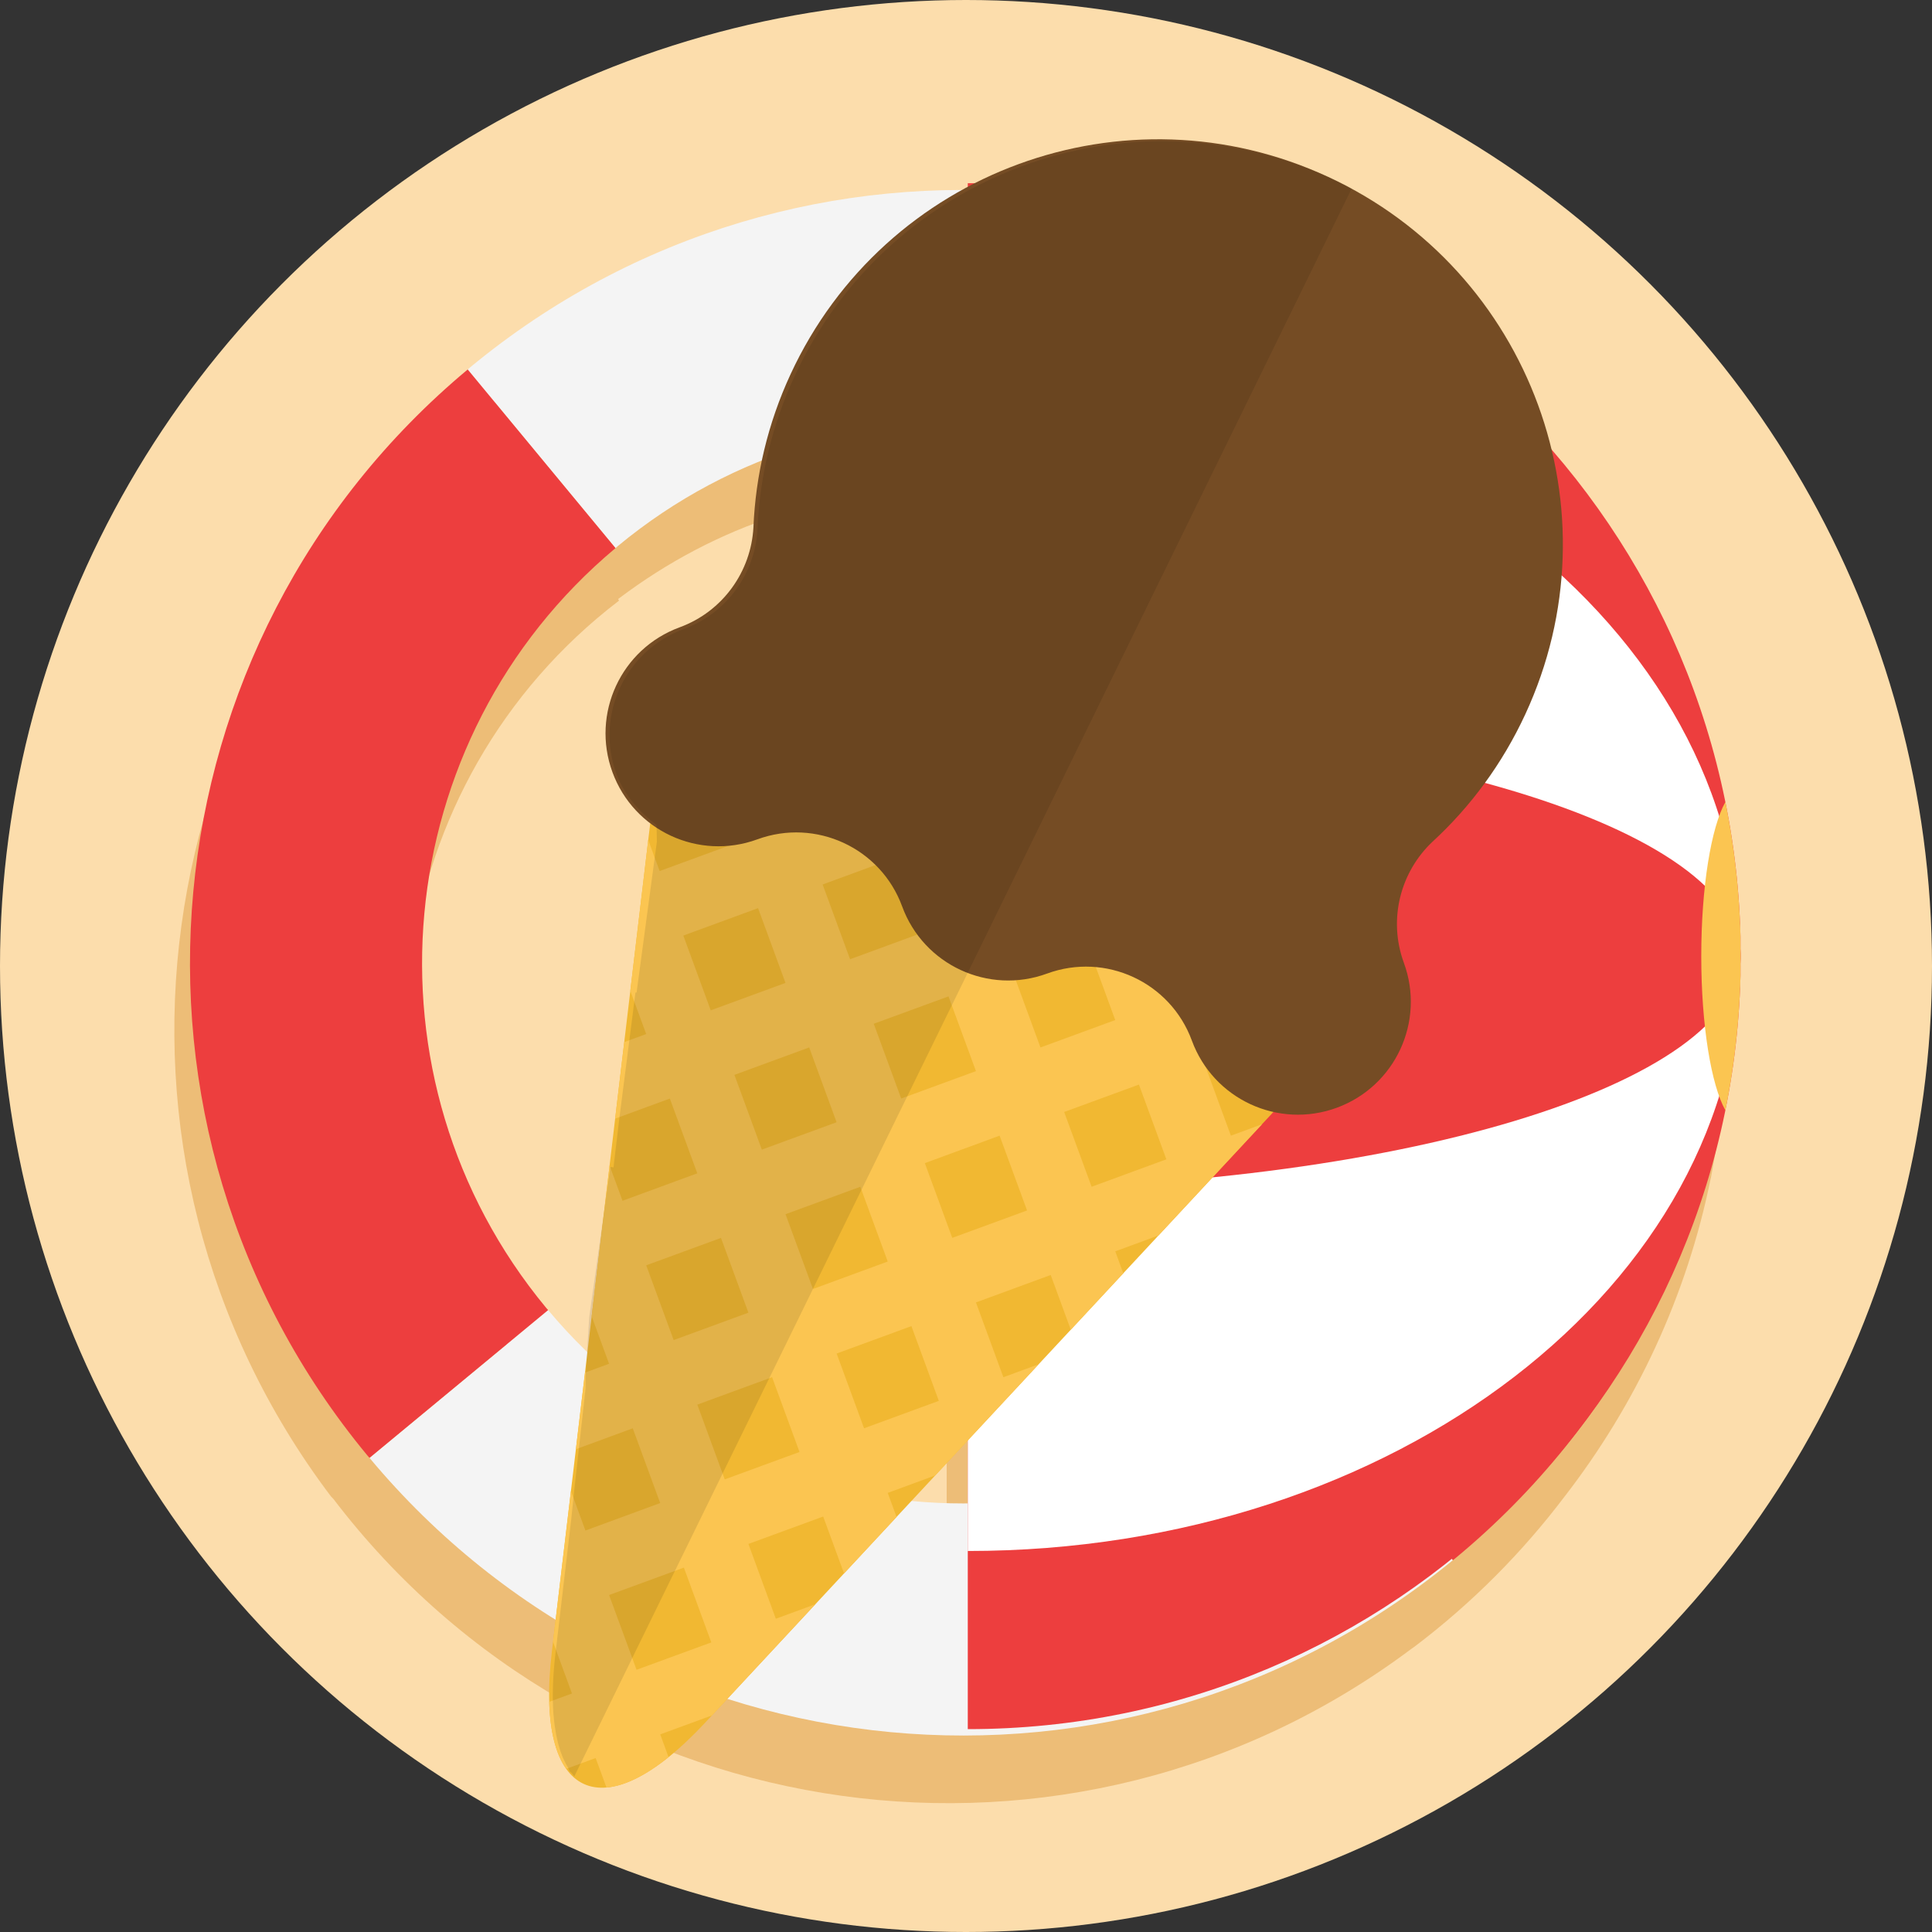 <?xml version="1.0" encoding="utf-8"?>
<!-- Generator: Adobe Illustrator 15.0.2, SVG Export Plug-In . SVG Version: 6.00 Build 0)  -->
<!DOCTYPE svg PUBLIC "-//W3C//DTD SVG 1.1//EN" "http://www.w3.org/Graphics/SVG/1.1/DTD/svg11.dtd">
<svg version="1.1" xmlns="http://www.w3.org/2000/svg" xmlns:xlink="http://www.w3.org/1999/xlink" x="0px" y="0px" width="200px"
	 height="200px" viewBox="0 0 200 200" enable-background="new 0 0 200 200" xml:space="preserve">
<rect x="0" y="0" width="200" height="200" fill="#333333" stroke="none"/>
<g id="Calque_1">
	<circle fill="#FCDDAC" cx="100" cy="100" r="100"/>
</g>
<g id="Calque_2">
	<path fill="#EDBD77" d="M177.109,121.939c0.119-0.588,0.208-1.187,0.314-1.779c0.123-0.69,0.26-1.377,0.366-2.074
		c0.09-0.596,0.151-1.199,0.229-1.799c0.093-0.727,0.2-1.448,0.274-2.181c0.071-0.715,0.11-1.439,0.164-2.159
		c0.046-0.625,0.109-1.245,0.141-1.874c0.068-1.355,0.104-2.719,0.104-4.091s-0.035-2.734-0.104-4.089
		c-0.036-0.731-0.107-1.454-0.164-2.181c-0.048-0.616-0.078-1.237-0.141-1.85c-0.084-0.839-0.204-1.668-0.314-2.5
		c-0.064-0.49-0.113-0.986-0.187-1.475c-0.121-0.799-0.275-1.586-0.42-2.377c-0.091-0.495-0.163-0.995-0.263-1.487
		c-0.001,0.001-0.344,0.003-0.344,0.004C169.371,53.481,137,25.965,98,25.965v0.718c-17-0.123-33.809,5.126-48.412,16.161
		c-0.088,0.068,0.001,0.141-0.089,0.208c-35.016,26.69-41.813,76.691-15.241,111.851c0.066,0.089,0.184,0.173,0.251,0.261
		c26.622,34.928,76.455,41.856,111.601,15.521c0.089-0.066,0.192-0.126,0.281-0.194c6.029-4.557,11.216-9.813,15.563-15.555
		c7.38-9.524,12.671-20.749,15.149-33C177.104,121.936,177.108,121.938,177.109,121.939z M53.357,140.692
		c-0.068-0.089,0.029-0.172-0.038-0.26c-18.551-24.546-13.667-59.563,10.735-78.233c0.089-0.068-0.127-0.141-0.037-0.208
		C74.269,54.243,86,50.581,98,50.705v31.146v48.264v32.518C81,162.769,64.453,155.198,53.357,140.692z"/>
	<g>
		<path fill="none" d="M63.967,56.521c-0.086,0.071-0.166,0.148-0.251,0.219l35.907,43.396l43.396-35.907
			c-0.071-0.087-0.135-0.176-0.206-0.262C123.127,40.177,87.757,36.836,63.967,56.521z"/>
		<path fill="none" d="M56.741,135.618c19.654,23.472,54.662,26.777,78.363,7.4l-35.481-42.882L56.741,135.618z"/>
		<path fill="#F4F4F4" d="M63.967,56.521c23.791-19.685,59.16-16.345,78.846,7.446c0.071,0.086,0.135,0.175,0.206,0.262l18.49-15.3
			c-0.071-0.087-0.134-0.176-0.206-0.262C133.137,14.627,82.708,9.865,48.667,38.031c-0.086,0.071-0.165,0.147-0.251,0.219
			l15.3,18.491C63.801,56.669,63.881,56.593,63.967,56.521z"/>
		<path fill="#F4F4F4" d="M56.741,135.618l-18.491,15.3c28.135,33.721,78.203,38.449,112.155,10.591l-15.301-18.49
			C111.402,162.396,76.395,159.09,56.741,135.618z"/>
		<path fill="#ED3E3E" d="M161.509,48.93l-18.49,15.3c19.447,23.787,16.052,58.968-7.653,78.582
			c-0.085,0.072-0.176,0.136-0.262,0.207l15.301,18.49c0.086-0.07,0.176-0.134,0.262-0.206
			C184.62,133.208,189.438,82.968,161.509,48.93z"/>
		<path fill="#ED3E3E" d="M56.521,135.367c-19.614-23.705-16.363-58.9,7.195-78.627l-15.3-18.491
			C14.609,66.457,9.935,116.712,38.03,150.667c0.071,0.085,0.148,0.166,0.22,0.251l18.491-15.3
			C56.669,135.532,56.592,135.452,56.521,135.367z"/>
	</g>
	<g>
		<g>
			<path fill="#D53F48" d="M-527.169-59.552c-6.836-8.184-21.264-2.962-25.876,9.888c-3.855,10.744-0.699,18.878,0.583,31.789
				c1.074,12.93,1.343,20.617,3.979,28.819c2.908,9.049,12.147,10.312,18.045,7.266c10.97-5.666,3.891-18.961,3.971-36.02
				C-526.403-31.251-515.699-45.821-527.169-59.552z"/>
			<path fill="#EA6B67" d="M-527.308-61.08c-6.836-8.184-21.264-2.962-25.876,9.888c-3.856,10.744-0.699,18.878,0.583,31.789
				c1.074,12.93,1.343,20.617,3.979,28.819c2.908,9.049,12.147,10.312,18.045,7.266c10.971-5.666,3.892-18.961,3.972-36.02
				C-526.542-32.779-515.838-47.349-527.308-61.08z"/>
			<path fill="#34AFB5" d="M-553.797-20.644c0.308,2.912,0.865,6.989,1.847,9.387c1.983,4.844,4.056,9.157,5.896,8.445
				c1.841-0.712,1.497-2.995-0.75-6.737C-548.703-12.712-552.611-16.568-553.797-20.644z"/>
			<path fill="#34AFB5" d="M-554.146-22.898c0.006,0.757,0.132,1.509,0.349,2.254C-554.111-23.613-554.165-25.371-554.146-22.898z"
				/>
			<path fill="#34AFB5" d="M-531.131-10.978c-1.533,4.087-1.459,6.394,0.48,6.762c1.939,0.368,3.198-4.249,4.272-9.372
				c0.532-2.537,0.342-6.646,0.118-9.566C-526.69-18.931-529.836-14.432-531.131-10.978z"/>
			<path fill="#34AFB5" d="M-526.325-25.435c-0.428-2.435-0.164-0.696,0.064,2.281C-526.182-23.926-526.194-24.689-526.325-25.435z"
				/>
			<path fill="#87CBCE" d="M-537.576-50.149c-7.559,0.689-24.337,17.208-14.375,38.893c-4.455-15.519,10.881-33.947,14.658-34.291
				c2.53-0.23,10.202,11.879,10.876,31.559C-522.278-30.159-527.047-51.109-537.576-50.149z"/>
		</g>
		<g>
			<path fill="#D53F48" d="M-506.419-59.552c-11.47,13.731-0.766,28.301-0.703,41.742c0.08,17.059-6.999,30.354,3.971,36.02
				c5.898,3.045,15.137,1.783,18.045-7.266c2.637-8.203,2.905-15.89,3.979-28.819c1.282-12.911,4.438-21.045,0.583-31.789
				C-485.154-62.514-499.583-67.736-506.419-59.552z"/>
			<path fill="#EA6B67" d="M-506.28-61.08c-11.47,13.731-0.765,28.301-0.703,41.743c0.08,17.059-6.999,30.354,3.972,36.02
				c5.898,3.045,15.137,1.783,18.045-7.266c2.636-8.203,2.905-15.89,3.979-28.819c1.282-12.911,4.439-21.045,0.583-31.789
				C-485.015-64.042-499.443-69.264-506.28-61.08z"/>
			<path fill="#34AFB5" d="M-487.534-2.812c1.84,0.712,3.914-3.6,5.896-8.445c0.982-2.398,1.539-6.476,1.847-9.387
				c-1.186,4.075-5.093,7.932-6.993,11.095C-489.031-5.806-489.375-3.524-487.534-2.812z"/>
			<path fill="#34AFB5" d="M-479.791-20.644c0.217-0.745,0.343-1.498,0.349-2.254C-479.423-25.37-479.477-23.613-479.791-20.644z"/>
			<path fill="#34AFB5" d="M-507.263-25.435c-0.131,0.746-0.143,1.508-0.064,2.281C-507.099-26.131-506.834-27.87-507.263-25.435z"
				/>
			<path fill="#34AFB5" d="M-507.327-23.154c-0.224,2.919-0.414,7.029,0.118,9.566c1.074,5.123,2.333,9.74,4.272,9.372
				c1.939-0.368,2.014-2.675,0.481-6.762C-503.752-14.433-506.898-18.932-507.327-23.154z"/>
			<path fill="#87CBCE" d="M-496.012-50.149c-10.529-0.96-15.297,19.99-11.16,36.161c0.674-19.68,8.347-31.79,10.877-31.559
				c3.777,0.344,19.113,18.771,14.658,34.291C-471.675-32.941-488.453-49.459-496.012-50.149z"/>
		</g>
	</g>
	<g>
		<g>
			<path fill="#BEE1E6" d="M-432.314-38.136c-10.956,0-19.836,2.48-19.836,14.981s7.667,16.828,18.965,15.842
				c11.298-0.985,20.708-10.841,20.708-19.114C-412.478-34.701-421.359-38.136-432.314-38.136z"/>
			<path fill="#FBC551" d="M-417.73-36.441c-3.585-1.89-8.628-2.89-14.583-2.89c-9.792,0-21.031,1.839-21.031,16.176
				c0,5.8,1.602,10.218,4.761,13.13c2.909,2.682,7.088,4.042,12.421,4.042c0.983,0,2.02-0.047,3.081-0.139
				c5.587-0.487,11.026-3.028,15.315-7.153c4.121-3.963,6.483-8.757,6.483-13.151C-411.284-30.753-413.513-34.216-417.73-36.441z
				 M-419.423-14.998c-3.84,3.694-8.895,6.062-13.866,6.495c-0.992,0.086-1.958,0.13-2.873,0.13c-4.714,0-8.349-1.147-10.802-3.409
				c-2.648-2.442-3.991-6.269-3.991-11.374c0-5.366,1.712-9.015,5.236-11.158c2.95-1.793,7.209-2.629,13.406-2.629
				c5.569,0,10.226,0.904,13.469,2.614c3.432,1.81,5.172,4.468,5.172,7.9C-413.673-22.734-415.822-18.461-419.423-14.998z"/>
		</g>
		<g>
			<path fill="#BEE1E6" d="M-383.209-38.136c-10.955,0-19.836,3.435-19.836,11.709c0,8.273,9.41,18.129,20.708,19.114
				c11.298,0.986,18.965-3.342,18.965-15.842S-372.254-38.136-383.209-38.136z"/>
			<path fill="#FBC551" d="M-383.209-39.331c-5.956,0-10.999,1-14.583,2.89c-4.218,2.225-6.447,5.688-6.447,10.014
				c0,4.394,2.363,9.188,6.483,13.151c4.289,4.125,9.728,6.666,15.315,7.153c1.061,0.092,2.097,0.139,3.081,0.139c0,0,0,0,0.001,0
				c5.333,0,9.512-1.359,12.42-4.042c3.159-2.913,4.761-7.33,4.761-13.13C-362.179-37.492-373.418-39.331-383.209-39.331z
				 M-368.56-11.781c-2.453,2.262-6.086,3.409-10.8,3.409h-0.001c-0.915,0-1.882-0.044-2.874-0.13
				c-4.972-0.434-10.025-2.801-13.866-6.495c-3.601-3.464-5.751-7.736-5.751-11.429c0-3.433,1.74-6.091,5.173-7.9
				c3.242-1.71,7.9-2.614,13.469-2.614c6.196,0,10.456,0.835,13.406,2.629c3.523,2.143,5.236,5.792,5.236,11.158
				C-364.567-18.049-365.911-14.223-368.56-11.781z"/>
		</g>
		<path fill="#87CBCE" d="M-434.083-21.424c-13.821,6.341-17.241-5.837-17.241-1.651c0,5.084,1.287,15.059,14.453,15.059
			c15.631,0,22.69-12.03,22.69-15.059C-414.181-28.497-421.182-27.343-434.083-21.424z"/>
		<path fill="#87CBCE" d="M-381.441-21.424c-12.9-5.918-19.901-7.073-19.901-1.651c0,3.029,7.059,15.059,22.69,15.059
			c13.167,0,14.453-9.975,14.453-15.059C-364.2-27.261-367.62-15.084-381.441-21.424z"/>
		<path fill="#FBC551" d="M-407.762-32.338c-3.259,0-5.911,2.652-5.911,5.911h2.389c0-1.942,1.58-3.521,3.522-3.521
			s3.521,1.58,3.521,3.521h2.389C-401.851-29.686-404.502-32.338-407.762-32.338z"/>
		<rect x="-432.314" y="-39.331" fill="#FBC551" width="49.104" height="2.389"/>
		<path fill="#FBC551" d="M-458.702-25.69c0,0.797,0.648,1.446,1.446,1.446h5.215v-2.891h-5.215
			C-458.054-27.136-458.702-26.487-458.702-25.69z"/>
		<path fill="#FBC551" d="M-358.267-27.136h-5.215v2.891h5.215c0.797,0,1.445-0.648,1.445-1.446
			C-356.821-26.487-357.47-27.136-358.267-27.136z"/>
	</g>
	<g>
		<path fill="#87CBCE" d="M-191.688-3.987c20.622,0,37.34-16.717,37.34-37.339h-74.679C-229.027-20.704-212.31-3.987-191.688-3.987z
			"/>
		<path fill="#63BABE" d="M-191.688-3.987c0,0,0-16.718,0-37.339h-37.339C-229.027-20.705-212.31-3.987-191.688-3.987z"/>
		<path fill="#EBF5F5" d="M-191.688-5.765c19.641,0,35.562-15.921,35.562-35.561h-71.122
			C-227.249-21.687-211.327-5.765-191.688-5.765z"/>
		<path fill="#C9E6E7" d="M-191.688-5.765c0,0,0-15.921,0-35.561h-35.561C-227.249-21.687-211.327-5.765-191.688-5.765z"/>
		<path fill="#EA6B67" d="M-191.688-8.007c18.401,0,33.319-14.917,33.319-33.319h-66.637
			C-225.006-22.925-210.089-8.007-191.688-8.007z"/>
		<path fill="#DF4F53" d="M-191.688-8.007c0,0,0-14.917,0-33.319h-33.317C-225.006-22.925-210.089-8.007-191.688-8.007z"/>
		<g>
			<path fill="#006D81" d="M-191.688-33.471c-0.243,0-1.729,2.412-1.729,3.367c0,0.955,0.774,1.729,1.729,1.729
				c0.955,0,1.729-0.774,1.729-1.729C-189.96-31.06-191.444-33.471-191.688-33.471z"/>
			<path fill="#006D81" d="M-191.688-20.599c-0.243,0-1.729,2.411-1.729,3.366c0,0.954,0.774,1.729,1.729,1.729
				c0.955,0,1.729-0.774,1.729-1.729C-189.96-18.188-191.444-20.599-191.688-20.599z"/>
		</g>
		<g>
			<path fill="#006D81" d="M-198.126-39.872c-0.243,0-1.729,2.412-1.729,3.367s0.774,1.729,1.729,1.729
				c0.955,0,1.729-0.774,1.729-1.729S-197.882-39.872-198.126-39.872z"/>
			<path fill="#006D81" d="M-198.126-27c-0.243,0-1.729,2.411-1.729,3.366s0.774,1.729,1.729,1.729c0.955,0,1.729-0.774,1.729-1.729
				S-197.882-27-198.126-27z"/>
		</g>
		<g>
			<path fill="#006D81" d="M-204.562-33.471c-0.244,0-1.729,2.412-1.729,3.367c0,0.955,0.773,1.729,1.729,1.729
				s1.729-0.774,1.729-1.729C-202.834-31.06-204.318-33.471-204.562-33.471z"/>
			<path fill="#006D81" d="M-217.437-33.471c-0.244,0-1.729,2.412-1.729,3.367c0,0.955,0.774,1.729,1.729,1.729
				c0.954,0,1.728-0.774,1.728-1.729C-215.709-31.06-217.193-33.471-217.437-33.471z"/>
			<path fill="#006D81" d="M-165.939-33.471c-0.244,0-1.729,2.412-1.729,3.367c0,0.955,0.774,1.729,1.729,1.729
				c0.955,0,1.729-0.774,1.729-1.729C-164.211-31.06-165.695-33.471-165.939-33.471z"/>
			<path fill="#006D81" d="M-204.562-20.599c-0.244,0-1.729,2.411-1.729,3.366c0,0.954,0.773,1.729,1.729,1.729
				s1.729-0.774,1.729-1.729C-202.834-18.188-204.318-20.599-204.562-20.599z"/>
		</g>
		<g>
			<path fill="#006D81" d="M-211-39.872c-0.244,0-1.729,2.412-1.729,3.367c0,0.955,0.774,1.729,1.729,1.729
				c0.955,0,1.729-0.774,1.729-1.729C-209.271-37.46-210.756-39.872-211-39.872z"/>
			<path fill="#006D81" d="M-211-27c-0.244,0-1.729,2.411-1.729,3.366s0.774,1.729,1.729,1.729c0.955,0,1.729-0.774,1.729-1.729
				S-210.756-27-211-27z"/>
		</g>
		<g>
			<path fill="#006D81" d="M-185.251-39.872c-0.243,0-1.729,2.412-1.729,3.367s0.774,1.729,1.729,1.729
				c0.955,0,1.729-0.774,1.729-1.729S-185.007-39.872-185.251-39.872z"/>
			<path fill="#006D81" d="M-185.251-27c-0.243,0-1.729,2.411-1.729,3.366s0.774,1.729,1.729,1.729c0.955,0,1.729-0.774,1.729-1.729
				S-185.007-27-185.251-27z"/>
		</g>
		<g>
			<path fill="#006D81" d="M-178.813-33.471c-0.244,0-1.729,2.412-1.729,3.367c0,0.955,0.773,1.729,1.729,1.729
				s1.729-0.774,1.729-1.729C-177.085-31.06-178.569-33.471-178.813-33.471z"/>
			<path fill="#006D81" d="M-178.813-20.599c-0.244,0-1.729,2.411-1.729,3.366c0,0.954,0.773,1.729,1.729,1.729
				s1.729-0.774,1.729-1.729C-177.085-18.188-178.569-20.599-178.813-20.599z"/>
		</g>
		<g>
			<path fill="#006D81" d="M-172.376-39.872c-0.244,0-1.729,2.412-1.729,3.367s0.773,1.729,1.729,1.729s1.729-0.774,1.729-1.729
				S-172.132-39.872-172.376-39.872z"/>
			<path fill="#006D81" d="M-172.376-27c-0.244,0-1.729,2.411-1.729,3.366s0.773,1.729,1.729,1.729s1.729-0.774,1.729-1.729
				S-172.132-27-172.376-27z"/>
		</g>
	</g>
	<g>
		<g>
			<path fill="#EA6B67" d="M-324.091-4.741l-0.764,1.888c21.703,5.198,21.881,29.263,25.409,29.263
				c3.524,0,3.706-24.066,25.409-29.263l-0.764-1.888C-290.027,1.567-307.66,2.065-324.091-4.741z"/>
			<g>
				<rect x="-301.218" y="-25.078" fill="#EA6B67" width="4.977" height="1.593"/>
				<path fill="#EA6B67" d="M-298.729-65.49c-9.923,0-17.995,8.072-17.995,17.995v1.195h2.39v-1.195c0-8.605,7-15.605,15.605-15.605
					c8.604,0,15.605,7,15.605,15.605v1.195h2.389v-1.195C-280.735-57.417-288.808-65.49-298.729-65.49z"/>
				<path fill="#EA6B67" d="M-298.639-71.176c-0.707-1.091-1.906-1.742-3.207-1.742c-0.737,0-1.454,0.212-2.074,0.614
					c-0.856,0.555-1.444,1.41-1.658,2.407c-0.213,0.998-0.024,2.018,0.53,2.874c0.901,1.391,4.67,3.265,5.804,3.806l1.757,0.838
					l-0.048-1.946C-297.566-65.581-297.737-69.785-298.639-71.176z M-303.043-68.322c-0.208-0.32-0.278-0.703-0.198-1.076
					c0.08-0.374,0.3-0.693,0.62-0.901c0.232-0.151,0.501-0.23,0.775-0.23c0.488,0,0.938,0.244,1.202,0.652
					c0.232,0.36,0.474,1.837,0.612,3.574C-301.56-67.139-302.81-67.962-303.043-68.322z"/>
				<path fill="#EA6B67" d="M-293.539-72.304c-0.62-0.402-1.338-0.614-2.074-0.614c-1.302,0-2.501,0.651-3.207,1.742
					c-0.901,1.391-1.072,5.596-1.104,6.852l-0.048,1.946l1.757-0.838c1.134-0.541,4.902-2.415,5.803-3.806
					c0.555-0.856,0.743-1.876,0.53-2.874S-292.684-71.75-293.539-72.304z M-294.417-68.322c-0.233,0.359-1.483,1.183-3.012,2.019
					c0.139-1.735,0.38-3.213,0.613-3.574c0.265-0.408,0.714-0.652,1.202-0.652c0.274,0,0.542,0.08,0.774,0.23
					c0.32,0.208,0.541,0.527,0.62,0.901C-294.139-69.025-294.209-68.643-294.417-68.322z"/>
				<path fill="#EA6B67" d="M-298.729-65.49c-2.758,0-4.837,3.62-4.837,8.419c0,0.66,0.534,1.195,1.194,1.195
					s1.194-0.535,1.194-1.195c0-3.681,1.45-6.03,2.448-6.03s2.447,2.349,2.447,6.03c0,0.66,0.535,1.195,1.195,1.195
					c0.659,0,1.194-0.535,1.194-1.195C-293.893-61.87-295.972-65.49-298.729-65.49z"/>
				<path fill="#EA6B67" d="M-315.53-47.495c0,0-13.184,10.175-12.266,20.674c6.045,8.633,17.944,10.731,26.578,4.687
					C-296.764-31.687-315.53-47.495-315.53-47.495z"/>
				<path fill="#EA6B67" d="M-281.93-47.495c0,0-18.766,15.809-14.312,25.361c8.634,6.045,20.532,3.947,26.578-4.687
					C-268.745-37.32-281.93-47.495-281.93-47.495z"/>
			</g>
		</g>
		<g>
			<path fill="#DF4F53" d="M-327.796-26.821c3.012,4.301,7.477,6.979,12.266,7.837v-28.512
				C-315.53-47.495-328.714-37.32-327.796-26.821z"/>
		</g>
		<g>
			<path fill="#DF4F53" d="M-296.241-22.134c4.333,3.033,9.487,4.016,14.312,3.151v-28.512
				C-281.93-47.495-300.695-31.687-296.241-22.134z"/>
		</g>
		<path fill="#DF4F53" d="M-324.854-2.853c21.703,5.198,21.881,29.263,25.409,29.263V0.175c-8.221,0.003-16.578-1.573-24.646-4.916
			L-324.854-2.853z"/>
	</g>
	<g>
		<path fill="#BEE1E6" d="M-520.296,79.499c-4.634,0-10.714,3.222-10.714,7.196c0,3.974,6.08,3.021,10.714,3.021
			c4.634,0,10.714,0.953,10.714-3.021C-509.582,82.72-515.662,79.499-520.296,79.499z"/>
		<path fill="#006D81" d="M-503.448,54.295h-33.697c-9.89,0-17.906,8.015-17.906,17.905c0,9.888,8.017,17.904,17.906,17.904
			c7.271,0,10.75-10.568,16.848-10.568c6.099,0,9.578,10.568,16.849,10.568c9.89,0,17.906-8.017,17.906-17.904
			C-485.542,62.31-493.558,54.295-503.448,54.295z"/>
		<path fill="#87CBCE" d="M-503.626,57.449h-33.34c-8.345,0-15.135,6.618-15.135,14.751s6.79,14.751,15.135,14.751
			c2.653,0,4.879-2.262,7.236-4.657c2.678-2.722,5.448-5.536,9.434-5.536s6.755,2.814,9.434,5.536
			c2.357,2.395,4.583,4.657,7.237,4.657c8.345,0,15.135-6.617,15.135-14.751S-495.281,57.449-503.626,57.449z"/>
		<path fill="#BEE1E6" d="M-503.626,57.449h-33.34c-8.345,0-15.135,6.618-15.135,14.751c0,2.014,6.79,3.653,15.135,3.653
			c2.653,0,4.879-0.56,7.236-1.153c2.678-0.674,5.448-1.371,9.434-1.371s6.755,0.697,9.434,1.371
			c2.357,0.593,4.583,1.153,7.237,1.153c8.345,0,15.135-1.639,15.135-3.653C-488.491,64.066-495.281,57.449-503.626,57.449z"/>
		<path fill="#87CBCE" d="M-518.495,93.673h-3.602c-2.998,0-5.437,2.439-5.437,5.437c0,2.998,2.438,5.437,5.437,5.437h3.602
			c2.998,0,5.437-2.439,5.437-5.437C-513.059,96.112-515.498,93.673-518.495,93.673z"/>
		<path fill="#006D81" d="M-478.537,31.992c-2.199,0-3.982,1.783-3.982,3.982V99.11c0,9.318-7.58,16.898-16.897,16.898
			s-16.897-7.58-16.897-16.898c0-2.2-1.783-3.982-3.982-3.982s-3.982,1.783-3.982,3.982c0,13.708,11.153,24.861,24.862,24.861
			c13.708,0,24.861-11.152,24.861-24.861V35.974C-474.555,33.775-476.338,31.992-478.537,31.992z"/>
	</g>
	<g>
		<g>
			<g>
				<path fill="#87CBCE" d="M-442.695,69.466c-2.099,4.548-3.272,9.611-3.272,14.95c0,19.727,15.991,35.717,35.718,35.717
					s35.718-15.99,35.718-35.717c0-5.338-1.173-10.402-3.272-14.95H-442.695z"/>
				<path fill="#67C0C5" d="M-442.695,69.466c-2.099,4.548-3.272,9.611-3.272,14.95c0,19.727,15.991,35.717,35.718,35.717V69.466
					H-442.695z"/>
			</g>
			<path fill="#FFF4DF" d="M-379.739,67.513h0.002l-0.061-0.037c-0.041-0.026-0.083-0.052-0.125-0.078l-15.364-9.502h-29.924
				l-15.366,9.503c-0.042,0.025-0.082,0.051-0.123,0.076l-0.062,0.038h0.002c-1.387,0.885-2.149,1.846-2.149,2.851
				c0,4.406,14.622,7.978,32.659,7.978s32.659-3.572,32.659-7.978C-377.59,69.359-378.353,68.398-379.739,67.513z"/>
			<path fill="#FFE8BF" d="M-440.577,67.399c-0.042,0.025-0.082,0.051-0.123,0.076l-0.062,0.038h0.002
				c-1.387,0.885-2.149,1.846-2.149,2.851c0,4.406,14.622,7.978,32.659,7.978V57.307l-14.962,0.589L-440.577,67.399z"/>
			<ellipse fill="#FBC551" cx="-410.25" cy="59.354" rx="16.104" ry="3.934"/>
			<ellipse fill="#FFFFFF" cx="-410.25" cy="59.79" rx="14.319" ry="3.498"/>
			<ellipse fill="#E2D9C8" cx="-410.25" cy="59.79" rx="10.165" ry="2.483"/>
		</g>
		<g>
			<defs>
				<path id="SVGID_1_" d="M-400.085,59.79c0,1.371-4.551,2.482-10.165,2.482c-5.613,0,10.333-15.301,11.233-16.334
					c4.302-4.939,25.967-14.338,29.313-7.966C-367.094,42.943-400.085,58.418-400.085,59.79z"/>
			</defs>
			<clipPath id="SVGID_2_">
				<use xlink:href="#SVGID_1_"  overflow="visible"/>
			</clipPath>
			<g clip-path="url(#SVGID_2_)">
				<polygon fill="#87CBCE" points="-393.173,45.275 -392.629,46.587 -392.086,47.898 -371.033,39.178 -372.12,36.555 				"/>
				<polygon fill="#87CBCE" points="-399.956,52.059 -410.734,78.081 -408.111,79.167 -397.333,53.146 -398.644,52.602 				"/>
				<path fill="#67C0C5" d="M-394.307,45.795l1.355,2.527c0.282-0.15,0.572-0.288,0.871-0.411l-1.098-2.649
					C-393.565,45.423-393.941,45.601-394.307,45.795z"/>
				<path fill="#5FB3B7" d="M-395.365,46.429l1.598,2.383c0.263-0.176,0.535-0.339,0.816-0.489l-1.355-2.527
					C-394.671,45.99-395.024,46.202-395.365,46.429z"/>
				<path fill="#67C0C5" d="M-396.35,47.159l1.822,2.216c0.243-0.2,0.497-0.387,0.76-0.562l-1.598-2.383
					C-395.706,46.657-396.034,46.9-396.35,47.159z"/>
				<path fill="#5FB3B7" d="M-397.254,47.978l2.029,2.029c0.222-0.222,0.455-0.433,0.698-0.632l-1.822-2.216
					C-396.665,47.417-396.966,47.69-397.254,47.978z"/>
				<path fill="#67C0C5" d="M-398.073,48.882l2.216,1.822c0.199-0.243,0.41-0.476,0.632-0.697l-2.029-2.029
					C-397.542,48.266-397.815,48.567-398.073,48.882z"/>
				<path fill="#5FB3B7" d="M-398.802,49.867l2.383,1.597c0.175-0.263,0.363-0.517,0.562-0.76l-2.216-1.822
					C-398.332,49.198-398.575,49.526-398.802,49.867z"/>
				<path fill="#67C0C5" d="M-399.436,50.925l2.527,1.355c0.15-0.282,0.313-0.554,0.489-0.817l-2.383-1.597
					C-399.03,50.208-399.241,50.561-399.436,50.925z"/>
				<path fill="#5FB3B7" d="M-399.969,52.053l2.649,1.098c0.124-0.299,0.261-0.589,0.411-0.87l-2.527-1.355
					C-399.631,51.29-399.809,51.666-399.969,52.053z"/>
			</g>
		</g>
	</g>
	<g>
		<path fill="#87CBCE" d="M-298.729,42.019v71.927c19.862,0,35.963-16.102,35.963-35.964S-278.867,42.019-298.729,42.019z"/>
		<path fill="#67C0C5" d="M-334.692,77.981c0,19.862,16.102,35.964,35.963,35.964V42.019
			C-318.591,42.019-334.692,58.12-334.692,77.981z"/>
		<ellipse fill="#FFFFFF" cx="-298.729" cy="77.982" rx="27.675" ry="35.963"/>
		<path fill="#F3F3F4" d="M-326.404,77.981c0,19.862,12.391,35.964,27.675,35.964V42.019
			C-314.014,42.019-326.404,58.12-326.404,77.981z"/>
		<ellipse fill="#EA6B67" cx="-298.729" cy="77.982" rx="10.846" ry="35.963"/>
		<path fill="#E75256" d="M-309.575,77.981c0,19.862,4.855,35.964,10.846,35.964V42.019
			C-304.72,42.019-309.575,58.12-309.575,77.981z"/>
		<path fill="#FBC551" d="M-305.901,42.734c1.183,0.659,3.948,1.121,7.172,1.121s5.989-0.462,7.172-1.121
			c-2.317-0.469-4.716-0.716-7.172-0.716S-303.583,42.265-305.901,42.734z"/>
		<path fill="#FBC551" d="M-305.901,113.229c2.318,0.469,4.716,0.717,7.172,0.717s4.854-0.248,7.172-0.717
			c-1.183-0.658-3.948-1.121-7.172-1.121S-304.718,112.57-305.901,113.229z"/>
	</g>
	<g>
		<path fill="#ED3E3E" d="M180.201,98.982c0.003-44.191-35.823-80.018-80.017-80.018V179
			C144.378,179,180.201,143.174,180.201,98.982"/>
		<path fill="#FFFFFF" d="M100.185,160.558c44.193,0,80.017-27.57,80.017-61.575c0.003-34.009-35.823-61.579-80.017-61.579V160.558z
			"/>
		<path fill="#ED3E3E" d="M100.185,123.114c44.193,0,80.017-10.804,80.017-24.132c0-13.329-35.823-24.132-80.017-24.132"/>
		<path fill="#FBC551" d="M178.609,83.024c-1.468,2.629-2.495,8.783-2.495,15.958c0,7.17,1.027,13.324,2.495,15.957
			c1.043-5.158,1.592-10.495,1.592-15.957C180.201,93.516,179.652,88.184,178.609,83.024z"/>
	</g>
	<g>
		<path fill="#FBC551" d="M-162.461,63.972l-7.397-0.159c-4.675,0-10.088-3.932-11.533-8.38l-2.438-6.985
			c-0.998-3.073-4.35-9.479-7.858-9.479c-3.51,0-6.86,6.406-7.859,9.479l-2.438,6.986c-1.444,4.446-6.856,8.379-11.533,8.379
			l-7.397,0.159c-3.23,0-10.359,1.208-11.443,4.545c-1.085,3.337,3.973,8.504,6.586,10.404l5.892,4.477
			c3.782,2.749,5.851,9.111,4.405,13.559l-2.135,7.085c-0.998,3.072-2.053,10.225,0.786,12.287h0.001
			c2.839,2.062,9.315-1.15,11.93-3.049l6.077-4.219c3.783-2.748,10.474-2.75,14.257,0l6.078,4.219
			c2.613,1.898,9.091,5.111,11.93,3.049s1.785-9.215,0.786-12.287l-2.135-7.085c-1.444-4.446,0.622-10.81,4.406-13.559l5.891-4.476
			c2.613-1.899,7.671-7.066,6.586-10.404C-152.102,65.18-159.23,63.972-162.461,63.972z"/>
		<g>
			<path fill="#F2BB42" d="M-199.547,48.447l-2.438,6.986c-1.444,4.446-6.856,8.379-11.533,8.379l-7.397,0.159
				c-3.23,0-10.359,1.208-11.443,4.545c-1.085,3.337,3.973,8.504,6.586,10.404l5.892,4.477c3.782,2.749,5.851,9.111,4.405,13.559
				l-2.135,7.085c-0.998,3.072-2.053,10.225,0.786,12.287h0.001c2.839,2.062,9.315-1.15,11.93-3.049l6.077-4.219
				c1.892-1.375,4.51-2.062,7.129-2.062v-68.03C-195.197,38.968-198.548,45.375-199.547,48.447z"/>
		</g>
		<g>
			<circle fill="#FDD990" cx="-191.688" cy="81.739" r="5.848"/>
			<circle fill="#FDD990" cx="-191.688" cy="66.959" r="4.183"/>
			<circle fill="#FDD990" cx="-191.688" cy="56.386" r="2.992"/>
			<circle fill="#FDD990" cx="-191.688" cy="48.823" r="2.14"/>
			<circle fill="#FDD990" cx="-183" cy="93.696" r="4.183"/>
			<circle fill="#FDD990" cx="-176.786" cy="102.249" r="2.992"/>
			<circle fill="#FDD990" cx="-172.34" cy="108.368" r="2.14"/>
			<circle fill="#FDD990" cx="-177.631" cy="77.171" r="4.183"/>
			<circle fill="#FDD990" cx="-167.576" cy="73.905" r="2.992"/>
			<circle fill="#FDD990" cx="-160.383" cy="71.568" r="2.141"/>
		</g>
		<g>
			<circle fill="#FBC551" cx="-205.744" cy="77.172" r="4.183"/>
			<circle fill="#FBC551" cx="-215.799" cy="73.905" r="2.993"/>
			<circle fill="#FBC551" cx="-222.992" cy="71.567" r="2.141"/>
			<circle fill="#FBC551" cx="-200.375" cy="93.696" r="4.183"/>
			<circle fill="#FBC551" cx="-206.59" cy="102.249" r="2.992"/>
			<circle fill="#FBC551" cx="-211.035" cy="108.368" r="2.14"/>
		</g>
		<path fill="#FBC551" d="M-195.871,66.959c0,2.311,1.873,4.183,4.184,4.183v-8.366C-193.998,62.776-195.871,64.649-195.871,66.959z
			"/>
		<path fill="#FBC551" d="M-197.535,81.739c0,3.229,2.618,5.848,5.848,5.848V75.891C-194.917,75.891-197.535,78.509-197.535,81.739z
			"/>
		<path fill="#FBC551" d="M-193.828,48.823c0,1.183,0.958,2.141,2.141,2.141v-4.281C-192.87,46.683-193.828,47.642-193.828,48.823z"
			/>
		<path fill="#FBC551" d="M-194.681,56.386c0,1.653,1.34,2.993,2.993,2.993v-5.985C-193.341,53.394-194.681,54.734-194.681,56.386z"
			/>
	</g>
	<g>
		<path fill="#F1B832" d="M-521.295,223.787c2.476,7.58,6.526,7.58,9.002,0l15.42-47.225h-39.843L-521.295,223.787z"/>
		<g>
			<path fill="#E7AE1F" d="M-521.295,223.787c1.238,3.789,2.87,5.686,4.501,5.686v-52.91h-19.921L-521.295,223.787z"/>
		</g>
		<path fill="#FBC551" d="M-503.031,180.67l4.106-4.107h-5.177l-1.517,1.518l-1.517-1.518h-8.14l-1.517,1.518l-1.517-1.518h-8.14
			l-1.517,1.518l-1.517-1.518h-5.177l4.105,4.107l-2.999,2.998l-1.248-1.248l2.51,7.688l1.736,1.736l-0.881,0.881l1.274,3.902
			l2.195-2.195l2.999,2.998l-2.999,3l-1.417-1.416l2.51,7.686l1.905,1.906l-0.967,0.967l1.274,3.902l2.281-2.281l2.999,2.998
			l-2.999,3l-1.585-1.586l2.51,7.688l2.074,2.072l-0.914,0.914c0.715,1.439,1.505,2.391,2.32,2.857l1.182-1.182l1.182,1.182
			c0.815-0.467,1.605-1.418,2.32-2.857l-0.914-0.914l2.074-2.072l2.51-7.688l-1.585,1.586l-2.999-3l2.999-2.998l2.281,2.281
			l1.274-3.902l-0.967-0.967l1.905-1.906l2.51-7.686l-1.417,1.416l-2.999-3l2.999-2.998l2.195,2.195l1.274-3.902l-0.881-0.881
			l1.736-1.736l2.51-7.688l-1.247,1.248L-503.031,180.67z M-511.207,177.67l2.999,3l-2.999,2.998l-2.999-2.998L-511.207,177.67z
			 M-516.794,183.258l2.999,2.998l-2.999,2.998l-2.999-2.998L-516.794,183.258z M-513.795,197.43l-2.999,3l-2.999-3l2.999-2.998
			L-513.795,197.43z M-522.381,177.67l2.999,3l-2.999,2.998l-2.999-2.998L-522.381,177.67z M-530.967,186.256l2.999-2.998
			l2.999,2.998l-2.999,2.998L-530.967,186.256z M-525.38,191.844l2.999-3l2.999,3l-2.999,2.998L-525.38,191.844z M-525.38,203.018
			l2.999-2.998l2.999,2.998l-2.999,2.998L-525.38,203.018z M-513.795,219.779l-2.999,2.998l-2.999-2.998l2.999-3L-513.795,219.779z
			 M-516.794,211.604l-2.999-2.998l2.999-3l2.999,3L-516.794,211.604z M-508.208,203.018l-2.999,2.998l-2.999-2.998l2.999-2.998
			L-508.208,203.018z M-511.207,194.842l-2.999-2.998l2.999-3l2.999,3L-511.207,194.842z M-505.62,189.254l-2.999-2.998l2.999-2.998
			l2.999,2.998L-505.62,189.254z"/>
		<path fill="#F1B832" d="M-526.451,176.562l-1.517,1.518l-1.517-1.518h-5.177l4.105,4.107l-2.999,2.998l-1.248-1.248l2.51,7.688
			l1.736,1.736l-0.881,0.881l1.274,3.902l2.195-2.195l2.999,2.998l-2.999,3l-1.417-1.416l2.51,7.686l1.905,1.906l-0.967,0.967
			l1.274,3.902l2.281-2.281l2.999,2.998l-2.999,3l-1.585-1.586l2.51,7.688l2.074,2.072l-0.914,0.914
			c0.715,1.439,1.505,2.391,2.32,2.857l1.182-1.182v-5.178l-2.999-2.998l2.999-3v-5.176l-2.999-2.998l2.999-3v-5.176l-2.999-3
			l2.999-2.998v-5.178l-2.999-2.998l2.999-2.998v-5.178l-1.517-1.518H-526.451z M-530.967,186.256l2.999-2.998l2.999,2.998
			l-2.999,2.998L-530.967,186.256z M-519.382,203.018l-2.999,2.998l-2.999-2.998l2.999-2.998L-519.382,203.018z M-519.382,191.844
			l-2.999,2.998l-2.999-2.998l2.999-3L-519.382,191.844z M-522.381,183.668l-2.999-2.998l2.999-3l2.999,3L-522.381,183.668z"/>
		<path fill="#ED837B" d="M-496.873,164.963c1.052-2.539,1.633-5.322,1.633-8.24c0-11.904-9.65-21.555-21.555-21.555
			s-21.555,9.65-21.555,21.555c0,2.92,0.582,5.703,1.634,8.242c0.864,2.166,0.421,4.73-1.332,6.482
			c-2.347,2.348-2.348,6.154,0,8.502c2.347,2.348,6.153,2.348,8.5,0l0,0c2.348-2.348,6.153-2.348,8.501,0s6.153,2.348,8.501,0
			s6.153-2.348,8.501,0c2.347,2.346,6.153,2.348,8.5,0c2.348-2.348,2.348-6.154,0-8.502
			C-497.295,169.695-497.738,167.129-496.873,164.963z"/>
		<g>
			<path fill="#EA6B67" d="M-538.349,156.723c0,2.92,0.582,5.703,1.634,8.242c0.864,2.166,0.421,4.73-1.332,6.482
				c-2.347,2.348-2.348,6.154,0,8.502c2.347,2.348,6.153,2.348,8.5,0l0,0c2.348-2.348,6.153-2.348,8.501,0
				c1.174,1.174,2.712,1.76,4.25,1.76v-46.541C-528.698,135.168-538.349,144.818-538.349,156.723z"/>
		</g>
	</g>
	<g>
		<path fill="#FBC551" d="M-376.347,150.906c-6.911-6.912-16.91-7.49-26.559-7.49c-0.835,0-1.664,0.006-2.484,0.01
			c-1.599,0.008-3.144,0.008-4.744,0c-0.82-0.004-1.649-0.01-2.484-0.01c-9.649,0-19.648,0.578-26.559,7.49
			c-7.587,7.586-7.531,18.984-7.48,29.041c0.004,0.801,0.008,1.592,0.008,2.373c0,0.779-0.004,1.572-0.008,2.371
			c-0.05,10.057-0.107,21.455,7.48,29.043c6.91,6.91,16.908,7.488,26.557,7.488c0.835,0,1.664-0.004,2.484-0.008
			c1.6-0.008,3.146-0.008,4.747,0c0.82,0.004,1.65,0.008,2.484,0.008c0,0,0,0,0.001,0c9.648,0,19.646-0.578,26.556-7.488
			c7.587-7.588,7.531-18.986,7.481-29.043c-0.005-0.799-0.009-1.592-0.009-2.371c0-0.781,0.004-1.572,0.009-2.373
			C-368.816,169.891-368.76,158.492-376.347,150.906z M-371.256,184.703c0.048,9.59,0.103,20.459-6.781,27.342
			c-6.265,6.266-15.72,6.789-24.867,6.789c-0.831,0-1.656-0.004-2.473-0.008c-0.804-0.004-1.6-0.008-2.385-0.008
			s-1.581,0.004-2.385,0.008c-0.817,0.004-1.642,0.008-2.473,0.008c-9.148,0-18.604-0.523-24.868-6.789
			c-6.883-6.883-6.829-17.752-6.781-27.342c0.004-0.803,0.008-1.598,0.008-2.383s-0.004-1.58-0.008-2.385
			c-0.048-9.59-0.102-20.457,6.781-27.34c6.265-6.266,15.721-6.789,24.869-6.789c0.831,0,1.655,0.004,2.472,0.008
			c1.608,0.008,3.161,0.008,4.768,0c0.816-0.004,1.642-0.008,2.472-0.008c9.148,0,18.604,0.523,24.869,6.789
			c6.883,6.883,6.829,17.75,6.781,27.34c-0.004,0.805-0.008,1.6-0.008,2.385S-371.26,183.9-371.256,184.703z"/>
		<path fill="#F3F3F4" d="M-407.762,145.551c-20.307,0-36.769,16.463-36.769,36.77s16.462,36.768,36.769,36.768
			s36.769-16.461,36.769-36.768S-387.455,145.551-407.762,145.551z M-407.762,201.965c-10.85,0-19.645-8.795-19.645-19.645
			s8.795-19.645,19.645-19.645c10.85,0,19.646,8.795,19.646,19.645S-396.912,201.965-407.762,201.965z"/>
		<path fill="#E2E3E4" d="M-444.53,182.32c0,20.307,16.462,36.768,36.769,36.768v-17.123c-10.85,0-19.645-8.795-19.645-19.645
			s8.795-19.645,19.645-19.645v-17.125C-428.068,145.551-444.53,162.014-444.53,182.32z"/>
		<g>
			<path fill="#E75256" d="M-442.251,169.551c-1.473,3.977-2.279,8.279-2.279,12.77c0,4.225,0.714,8.281,2.025,12.059l17.265-3.082
				h0c-1.385-2.691-2.167-5.742-2.167-8.977c0-3.525,0.929-6.832,2.554-9.691L-442.251,169.551z"/>
			<path fill="#ED837B" d="M-390.67,172.629c1.625,2.859,2.554,6.166,2.554,9.691c0,3.234-0.782,6.285-2.167,8.977l0,0l17.265,3.082
				c1.311-3.777,2.025-7.834,2.025-12.059c0-4.49-0.806-8.793-2.279-12.77L-390.67,172.629z"/>
			<path fill="#ED837B" d="M-398.429,199.611c-2.776,1.502-5.955,2.354-9.333,2.354c-3.378,0-6.558-0.854-9.334-2.355l-1.852,17.744
				c3.528,1.125,7.286,1.734,11.187,1.734c4.357,0,8.536-0.76,12.414-2.15l-3.079-17.328
				C-398.428,199.609-398.428,199.609-398.429,199.611z"/>
			<path fill="#ED837B" d="M-419.49,147.463l2.394,17.568c2.777-1.504,5.956-2.355,9.334-2.355s6.557,0.852,9.333,2.354
				c0,0,0,0,0.001,0.002l3.079-17.33c-3.878-1.391-8.057-2.15-12.414-2.15C-411.863,145.551-415.806,146.225-419.49,147.463z"/>
		</g>
		<path fill="#E75256" d="M-420.175,216.938c3.878,1.391,8.057,2.15,12.414,2.15v-17.123c-3.378,0-6.558-0.854-9.334-2.355
			L-420.175,216.938z"/>
		<path fill="#E75256" d="M-417.096,165.031c2.777-1.504,5.956-2.355,9.334-2.355v-17.125c-4.356,0-8.536,0.76-12.414,2.15
			L-417.096,165.031z"/>
	</g>
	<g>
		<path fill="#E2E3E4" d="M-268.552,158.232h-60.355c-2.347,0-4.249,1.902-4.249,4.25v44.482c0,2.348,1.902,4.25,4.249,4.25h60.355
			c2.347,0,4.249-1.902,4.249-4.25v-44.482C-264.303,160.135-266.205,158.232-268.552,158.232z"/>
		<path fill="#006D81" d="M-264.303,171.562h-68.854c-2.347,0-4.249,1.902-4.249,4.248V199c0,2.346,1.902,4.248,4.249,4.248h68.854
			c2.347,0,4.249-1.902,4.249-4.248v-23.189C-260.054,173.465-261.956,171.562-264.303,171.562z"/>
		<circle fill="#FFFFFF" cx="-298.729" cy="187.405" r="18.853"/>
		<circle fill="#598699" cx="-298.729" cy="187.405" r="14.792"/>
		<path fill="#006D81" d="M-298.729,172.613v29.584c8.169,0,14.792-6.623,14.792-14.793
			C-283.938,179.236-290.561,172.613-298.729,172.613z"/>
		<rect x="-282.517" y="162.482" fill="#87CBCE" width="13.965" height="6.363"/>
		<rect x="-284.475" y="153.426" fill="#006D81" width="15.923" height="4.807"/>
		<rect x="-322.699" y="156.607" fill="#CECFD1" width="9.545" height="1.625"/>
		<rect x="-324.006" y="153.426" fill="#E2E3E4" width="12.158" height="3.182"/>
	</g>
	<g>
		<path fill="#EA6B67" d="M-156.112,141.805c-2.14-2.139-9.938-2.797-9.854,4.152l0.057,4.67c0.028,2.377,0.652,4.629,1.721,6.613
			l-29.24,29.24l6.014,6.014l29.24-29.24c1.986,1.07,4.237,1.693,6.615,1.723l4.669,0.057c6.948,0.084,6.293-7.715,4.152-9.854
			L-156.112,141.805z M-148.591,161.418c-1.601,0.834-4.794-0.367-7.096-2.67l-3.956-3.955c-2.302-2.303-3.512-5.504-2.688-7.115
			s3.381-1.047,5.684,1.256l6.781,6.781C-147.564,158.018-146.99,160.582-148.591,161.418z"/>
		<ellipse fill="#FFF4DF" cx="-191.688" cy="169.844" rx="27.558" ry="13.861"/>
		<path fill="#FFE8BF" d="M-219.245,169.844c0,7.656,12.338,13.861,27.558,13.861v-27.723
			C-206.907,155.982-219.245,162.189-219.245,169.844z"/>
		<g>
			<path fill="#EA6B67" d="M-164.933,169.844h-53.51c-2.136,0-3.648,1.732-3.379,3.867l5.894,46.721
				c0.27,2.137,2.22,3.867,4.354,3.867h39.768c2.136,0,4.085-1.73,4.354-3.867l5.896-46.721
				C-161.285,171.576-162.797,169.844-164.933,169.844z"/>
			<path fill="#E75256" d="M-221.821,173.711l5.894,46.721c0.27,2.137,2.22,3.867,4.354,3.867h19.886v-54.455h-26.755
				C-220.578,169.844-222.091,171.576-221.821,173.711z"/>
			<path fill="#E75256" d="M-221.821,173.711l1.719,13.625h56.829l1.719-13.625c0.011-0.08,0.013-0.158,0.019-0.236h-60.304
				C-221.834,173.553-221.831,173.631-221.821,173.711z"/>
			<path fill="#DC3244" d="M-221.821,173.711l1.719,13.625h28.415v-13.861h-30.152
				C-221.834,173.553-221.831,173.631-221.821,173.711z"/>
			<path fill="#EA6B67" d="M-161.066,169.844h-61.243c-2.135,0-3.866,1.732-3.866,3.867v6.127c0,2.137,1.731,3.867,3.866,3.867
				h61.243c2.136,0,3.867-1.73,3.867-3.867v-6.127C-157.199,171.576-158.931,169.844-161.066,169.844z"/>
			<path fill="#E75256" d="M-226.176,173.711v6.127c0,2.137,1.731,3.867,3.866,3.867h30.622v-13.861h-30.622
				C-224.444,169.844-226.176,171.576-226.176,173.711z"/>
		</g>
	</g>
	<g>
		<g>
			<path fill="#006D81" d="M-501.138,259.504l-45.555,45.555h3.444l43.833-43.832c3.337-3.338,5.656-6.428,5.181-6.902
				C-494.711,253.848-497.801,256.168-501.138,259.504z"/>
		</g>
		<path fill="#EA6B67" d="M-500.208,260.432c-3.583-3.637-7.938-6.631-12.951-8.707c-10.026-4.154-20.787-3.85-30.079,0
			l51.349,51.348c4.153-10.027,3.849-20.787,0-30.078C-493.815,268.348-496.625,264.068-500.208,260.432z"/>
		<path fill="#F3F3F4" d="M-500.28,260.359c-2.251-2.305-5.25-3.941-8.955-4.711c-7.41-1.537-16.241,0.697-24.529,5.551l32.4,32.398
			c5.237-8.941,6.974-17.662,5.55-24.529C-496.527,265.635-498.03,262.664-500.28,260.359z"/>
		<g>
			<path fill="#E2E3E4" d="M-543.239,251.725l9.474,9.475c8.288-4.854,17.119-7.088,24.529-5.551c3.639,0.754,6.594,2.35,8.831,4.59
				c-3.545-3.549-7.832-6.475-12.755-8.514C-523.186,247.57-533.946,247.875-543.239,251.725z"/>
			<polygon fill="#EA6B67" points="-500.276,260.365 -500.271,260.369 -500.276,260.363 			"/>
			<path fill="#EA6B67" d="M-500.404,260.238c0.042,0.041,0.086,0.084,0.128,0.127l0-0.002c-0.001,0-0.003-0.002-0.004-0.004
				C-500.321,260.318-500.363,260.279-500.404,260.238z"/>
			<path fill="#E75256" d="M-509.235,255.648c-7.41-1.537-16.241,0.697-24.529,5.551l16.327,16.326l17.161-17.16
				c-0.042-0.043-0.085-0.086-0.128-0.127C-502.641,257.998-505.597,256.402-509.235,255.648z"/>
		</g>
		<g>
			<polygon fill="#006D81" points="-529.467,296.582 -553.914,320.879 -479.674,320.879 -504.121,296.582 			"/>
			<polygon fill="#F3F3F4" points="-528.957,296.074 -553.914,320.879 -479.674,320.879 -504.63,296.074 			"/>
			<g>
				<polygon fill="#87CBCE" points="-535.799,302.875 -540.55,307.598 -493.038,307.598 -497.789,302.875 				"/>
				<polygon fill="#87CBCE" points="-528.957,296.074 -531.998,299.098 -501.59,299.098 -504.63,296.074 				"/>
				<polygon fill="#87CBCE" points="-546.489,313.5 -553.914,320.879 -479.674,320.879 -487.098,313.5 				"/>
			</g>
		</g>
	</g>
	<g>
		<polygon fill="#87CBCE" points="-438.315,248.377 -449.58,321.223 -413.338,321.223 -407.762,291.381 -402.185,321.223 
			-365.943,321.223 -377.208,248.377 		"/>
		<g>
			<polygon fill="#BEE1E2" points="-445.89,297.361 -408.879,297.361 -408.301,294.268 -445.412,294.268 			"/>
			<polygon fill="#BEE1E2" points="-447.701,309.072 -411.067,309.072 -409.912,302.885 -446.744,302.885 			"/>
			<polygon fill="#BEE1E2" points="-449.58,321.223 -413.338,321.223 -411.232,309.955 -447.837,309.955 			"/>
			<polygon fill="#BEE1E2" points="-404.291,309.955 -402.185,321.223 -365.943,321.223 -367.687,309.955 			"/>
			<polygon fill="#BEE1E2" points="-405.612,302.885 -404.456,309.072 -367.823,309.072 -368.779,302.885 			"/>
			<polygon fill="#BEE1E2" points="-440.906,265.131 -440.966,265.518 -374.558,265.518 -374.617,265.131 			"/>
			<polygon fill="#BEE1E2" points="-442.448,275.102 -442.567,275.875 -372.956,275.875 -373.076,275.102 			"/>
			<polygon fill="#BEE1E2" points="-407.222,294.268 -406.644,297.361 -369.634,297.361 -370.111,294.268 			"/>
			<polygon fill="#BEE1E2" points="-443.959,284.877 -444.199,286.424 -371.324,286.424 -371.563,284.877 			"/>
		</g>
		<path fill="#006D81" d="M-407.762,281.441c-5.519,0-10.946,4.877-12.06,10.836l-5.409,28.945h11.892l5.577-29.842l5.577,29.842
			h11.892l-5.409-28.945C-396.816,286.318-402.243,281.441-407.762,281.441z"/>
		<polygon fill="#006D81" points="-438.315,248.377 -439.364,255.16 -376.159,255.16 -377.208,248.377 		"/>
		<g>
			<path fill="#EA6B67" d="M-407.303,250.348c-0.413-0.172-0.888-0.1-1.23,0.189c-0.192,0.162-4.715,4.008-6.002,7.098
				c-0.643,1.545-0.958,3.137-0.889,4.482c0.086,1.658,0.744,2.824,1.853,3.285c0.31,0.131,0.642,0.195,0.987,0.195
				c1.872,0,3.964-2.002,5.205-4.984c1.286-3.09,0.828-9.01,0.808-9.26C-406.607,250.908-406.889,250.52-407.303,250.348z
				 M-409.584,259.695c-0.941,2.262-2.371,3.514-2.999,3.514c-0.042,0-0.062-0.008-0.069-0.012
				c-0.107-0.045-0.343-0.398-0.385-1.203c-0.051-0.982,0.208-2.236,0.708-3.441c0.566-1.359,2.114-3.109,3.465-4.455
				C-408.866,256.002-409.017,258.332-409.584,259.695z"/>
			<path fill="#EA6B67" d="M-406.991,250.537c-0.342-0.289-0.817-0.361-1.23-0.189c-0.414,0.172-0.696,0.561-0.732,1.006
				c-0.02,0.25-0.479,6.17,0.808,9.26c1.241,2.982,3.333,4.984,5.205,4.984l0,0c0.345,0,0.677-0.064,0.987-0.193
				c1.109-0.463,1.768-1.629,1.853-3.287c0.07-1.346-0.246-2.938-0.889-4.482C-402.275,254.545-406.799,250.699-406.991,250.537z
				 M-402.486,261.994c-0.042,0.805-0.277,1.158-0.386,1.203c-0.006,0.004-0.026,0.012-0.068,0.012
				c-0.628,0-2.058-1.252-2.999-3.514c-0.566-1.359-0.717-3.691-0.72-5.596c1.35,1.344,2.898,3.094,3.464,4.453
				C-402.693,259.758-402.435,261.012-402.486,261.994z"/>
			<path fill="#EA6B67" d="M-406.567,251.838c0-0.129,0-0.258,0-0.389c-0.001-0.66-0.536-1.193-1.195-1.193
				s-1.193,0.533-1.194,1.193c0,0.131,0,0.26,0,0.389c-0.013,8.428-0.837,12.117-1.565,15.379c-0.574,2.568-1.116,4.994-1.116,9.172
				c0,0.66,0.535,1.195,1.195,1.195s1.194-0.535,1.194-1.195c0-3.914,0.491-6.109,1.058-8.65c0.142-0.633,0.286-1.281,0.428-1.975
				c0.142,0.693,0.287,1.342,0.428,1.975c0.568,2.541,1.058,4.736,1.058,8.65c0,0.66,0.535,1.195,1.195,1.195
				s1.195-0.535,1.195-1.195c0-4.178-0.542-6.604-1.116-9.172C-405.73,263.955-406.555,260.266-406.567,251.838z"/>
		</g>
	</g>
	<g>
		<circle fill="#FBC551" cx="-298.729" cy="284.801" r="22.275"/>
		<path fill="#E75256" d="M-272.619,277.805l7.346-12.32l-14.342,0.201l0.201-14.342l-12.319,7.346l-6.996-12.52l-6.996,12.52
			l-12.319-7.346l0.202,14.342l-14.343-0.201l7.346,12.32l-12.521,6.996l12.521,6.996l-7.346,12.318l14.343-0.201l-0.202,14.342
			l12.319-7.346l6.996,12.521l6.996-12.521l12.319,7.346l-0.201-14.342l14.342,0.201l-7.346-12.318l12.521-6.996L-272.619,277.805z
			 M-298.729,310.609c-14.254,0-25.809-11.555-25.809-25.809s11.555-25.809,25.809-25.809s25.809,11.555,25.809,25.809
			S-284.476,310.609-298.729,310.609z"/>
	</g>
	<g>
		<path fill="#FFE8BF" d="M-191.688,265.863c-2.934,0-5.312,2.379-5.312,5.312v54.221c0,2.932,2.379,5.311,5.312,5.311
			c2.933,0,5.312-2.379,5.312-5.311v-54.221C-186.376,268.242-188.755,265.863-191.688,265.863z"/>
		<path fill="#EA6B67" d="M-191.688,238.895c-10.823,0-19.6,8.775-19.6,19.6l-0.001,46.545c0,2.119,1.719,3.838,3.838,3.838h31.522
			c2.12,0,3.838-1.719,3.838-3.838l0.002-46.545C-172.088,247.67-180.864,238.895-191.688,238.895z"/>
		<path fill="#DF4F53" d="M-183.542,252.641c-2.235,0-4.048,1.812-4.048,4.047V298c0,2.236,1.812,4.049,4.048,4.049
			c2.234,0,4.047-1.812,4.047-4.049v-41.312C-179.495,254.453-181.308,252.641-183.542,252.641z"/>
		<path fill="#DF4F53" d="M-199.832,252.641c-2.235,0-4.048,1.812-4.048,4.047V298c0,2.236,1.812,4.049,4.048,4.049
			c2.234,0,4.047-1.812,4.047-4.049v-41.312C-195.785,254.453-197.598,252.641-199.832,252.641z"/>
	</g>
	<g>
		<path fill="#87CBCE" d="M372.568,179.269V19.695"/>
		<path fill="#2F539B" d="M452.354,99.483c0-44.065-35.723-79.788-79.786-79.788v159.573
			C416.632,179.269,452.354,143.547,452.354,99.483z"/>
		<path fill="#FFFFFF" d="M372.568,179.269c33.91,0,61.399-35.722,61.399-79.785c0-44.065-27.489-79.788-61.399-79.788"/>
		<path fill="#F3F3F4" d="M433.968,99.483c0-44.065-27.489-79.788-61.399-79.788v159.573
			C406.479,179.269,433.968,143.547,433.968,99.483z"/>
		<path fill="#E75256" d="M396.631,99.483c0-44.065-10.772-79.788-24.062-79.788v159.573
			C385.858,179.269,396.631,143.547,396.631,99.483z"/>
		<path fill="#FBC551" d="M372.568,179.269c5.45,0,10.769-0.547,15.912-1.588c-2.625-1.464-8.76-2.487-15.912-2.487"/>
		<path fill="#FBC551" d="M372.568,23.772c7.152,0,13.286-1.027,15.912-2.487c-5.144-1.041-10.462-1.59-15.912-1.59"/>
	</g>
	<g>
		<path fill="#F3F3F4" d="M372.639,20.045c-43.918,0-79.521,35.604-79.521,79.522s35.603,79.517,79.521,79.517 M372.639,142.052
			c-23.465,0-42.486-19.021-42.486-42.485s19.021-42.486,42.486-42.486"/>
		<path fill="#E2E3E4" d="M293.118,99.567c0,43.917,35.603,79.517,79.521,79.517v-37.032c-23.465,0-42.486-19.021-42.486-42.485
			s19.021-42.486,42.486-42.486V20.045C328.721,20.045,293.118,55.649,293.118,99.567z"/>
		<g>
			<path fill="#E75256" d="M298.048,71.95c-3.187,8.601-4.93,17.906-4.93,27.617c0,9.136,1.544,17.91,4.38,26.08l37.34-6.665l0,0
				c-2.996-5.822-4.686-12.419-4.686-19.415c0-7.625,2.006-14.775,5.523-20.96L298.048,71.95z"/>
			<path fill="#ED837B" d="M372.639,142.052c-7.309,0-14.184-1.846-20.188-5.094l-4.006,38.375
				c7.631,2.434,15.757,3.751,24.193,3.751"/>
			<path fill="#ED837B" d="M372.639,20.045c-8.871,0-17.4,1.458-25.366,4.135l5.179,37.996c6.004-3.253,12.879-5.095,20.188-5.095"
				/>
		</g>
		<path fill="#E75256" d="M345.79,174.434c8.39,3.008,17.427,4.65,26.849,4.65v-37.032c-7.309,0-14.184-1.846-20.188-5.094
			L345.79,174.434z"/>
		<path fill="#E75256" d="M352.451,62.176c6.004-3.253,12.879-5.095,20.188-5.095V20.045c-9.422,0-18.459,1.643-26.849,4.651
			L352.451,62.176z"/>
	</g>
	<g>
		<path fill="#F1B832" d="M329.63,170.959c-1.826,15.396,5.319,18.709,15.881,7.357l65.79-70.705l-70.282-32.559L329.63,170.959z"/>
		<path fill="#FBC551" d="M397.08,109.824l10.601-3.893l-9.133-4.23l-3.915,1.439l-1.438-3.919l-14.36-6.65l-3.917,1.438
			l-1.436-3.917l-14.357-6.652l-3.918,1.438l-1.436-3.917l-9.131-4.23l3.885,10.601l-7.738,2.838l-1.182-3.222l-1.855,15.613
			l1.645,4.482l-2.273,0.834l-0.943,7.924l5.666-2.08l2.842,7.74l-7.741,2.842l-1.343-3.652l-1.852,15.607l1.804,4.92l-2.496,0.914
			l-0.94,7.928l5.887-2.164l2.84,7.738l-7.74,2.846l-1.501-4.094l-1.853,15.611l1.963,5.352l-2.357,0.865
			c0.086,3.125,0.701,5.447,1.758,6.938l3.051-1.119l1.121,3.053c1.818-0.158,3.992-1.191,6.426-3.148l-0.863-2.357l5.352-1.961
			l10.709-11.512l-4.093,1.504l-2.837-7.744l7.738-2.838l2.16,5.889l5.437-5.844l-0.915-2.492l4.918-1.809l10.71-11.508
			l-3.657,1.342l-2.839-7.742l7.738-2.84l2.08,5.666l5.435-5.842l-0.831-2.273l4.48-1.645l10.711-11.51l-3.221,1.182L397.08,109.824
			z M385.11,97.85l2.839,7.744l-7.74,2.838l-2.838-7.738L385.11,97.85z M370.688,103.145l2.843,7.738l-7.741,2.836l-2.842-7.74
			L370.688,103.145z M364.398,130.594l-7.741,2.842l-2.84-7.742l7.741-2.84L364.398,130.594z M365.398,88.719l2.837,7.743
			l-7.737,2.838l-2.84-7.738L365.398,88.719z M343.237,96.85l7.738-2.84l2.841,7.74l-7.74,2.84L343.237,96.85z M348.526,111.271
			l7.742-2.842l2.837,7.746l-7.738,2.834L348.526,111.271z M339.396,130.984l7.74-2.838l2.839,7.74l-7.738,2.838L339.396,130.984z
			 M346.135,170.021l-7.739,2.834l-2.841-7.738l7.74-2.838L346.135,170.021z M347.525,153.145l-2.84-7.738l7.741-2.84l2.839,7.742
			L347.525,153.145z M369.688,145.016l-7.741,2.838l-2.84-7.738l7.74-2.838L369.688,145.016z M371.078,128.145l-2.839-7.738
			l7.74-2.844l2.841,7.742L371.078,128.145z M385.503,122.852l-2.842-7.74l7.74-2.838l2.841,7.738L385.503,122.852z"/>
		<path fill="#754C24" d="M420.78,87.147c3.934-3.62,7.231-8.055,9.617-13.202c9.728-21,0.588-45.91-20.411-55.637
			c-21.001-9.728-45.91-0.591-55.639,20.411c-2.385,5.151-3.633,10.536-3.852,15.875c-0.244,4.527-3.122,8.689-7.646,10.348
			c-6.059,2.225-9.171,8.939-6.947,14.999c2.221,6.06,8.938,9.169,14.996,6.948l0,0c6.061-2.223,12.771,0.885,14.994,6.945
			c2.223,6.062,8.938,9.172,14.999,6.949s12.771,0.885,14.993,6.944c2.227,6.057,8.94,9.172,14.999,6.947
			c6.058-2.221,9.17-8.938,6.946-15C416.17,95.149,417.484,90.259,420.78,87.147z"/>
	</g>
	<g>
		<path fill="#F1B832" d="M57.13,170.959c-1.826,15.396,5.32,18.709,15.881,7.357l65.79-70.705L68.519,75.053L57.13,170.959z"/>
		<path fill="#FBC551" d="M124.58,109.824l10.601-3.893l-9.133-4.23l-3.915,1.439l-1.438-3.919l-14.36-6.65l-3.917,1.438
			l-1.436-3.917L86.625,83.44l-3.918,1.438l-1.436-3.917l-9.131-4.23l3.885,10.601l-7.739,2.838l-1.182-3.222l-1.855,15.613
			l1.645,4.482l-2.273,0.834l-0.943,7.924l5.666-2.08l2.841,7.74l-7.741,2.842l-1.342-3.652l-1.853,15.607l1.804,4.92l-2.496,0.914
			l-0.94,7.928l5.887-2.164l2.839,7.738l-7.74,2.846l-1.501-4.094l-1.853,15.611l1.964,5.352l-2.358,0.865
			c0.085,3.125,0.702,5.447,1.758,6.938l3.051-1.119l1.12,3.053c1.819-0.158,3.992-1.191,6.427-3.148l-0.864-2.357l5.352-1.961
			l10.708-11.512l-4.093,1.504l-2.837-7.744l7.738-2.838l2.161,5.889l5.437-5.844l-0.915-2.492l4.918-1.809l10.71-11.508
			l-3.657,1.342l-2.839-7.742l7.738-2.84l2.08,5.666l5.435-5.842l-0.831-2.273l4.48-1.645l10.711-11.51l-3.221,1.182L124.58,109.824
			z M112.61,97.85l2.839,7.744l-7.74,2.838l-2.838-7.738L112.61,97.85z M98.188,103.145l2.843,7.738l-7.741,2.836l-2.841-7.74
			L98.188,103.145z M91.898,130.594l-7.741,2.842l-2.84-7.742l7.741-2.84L91.898,130.594z M92.899,88.719l2.836,7.743L87.998,99.3
			l-2.84-7.738L92.899,88.719z M70.737,96.85l7.738-2.84l2.84,7.74l-7.74,2.84L70.737,96.85z M76.026,111.271l7.742-2.842
			l2.837,7.746l-7.739,2.834L76.026,111.271z M66.896,130.984l7.74-2.838l2.839,7.74l-7.738,2.838L66.896,130.984z M73.635,170.021
			l-7.74,2.834l-2.841-7.738l7.741-2.838L73.635,170.021z M75.026,153.145l-2.84-7.738l7.741-2.84l2.839,7.742L75.026,153.145z
			 M97.188,145.016l-7.741,2.838l-2.839-7.738l7.74-2.838L97.188,145.016z M98.578,128.145l-2.839-7.738l7.74-2.844l2.841,7.742
			L98.578,128.145z M113.003,122.852l-2.842-7.74l7.74-2.838l2.841,7.738L113.003,122.852z"/>
		<path fill="#754C24" d="M148.28,87.147c3.934-3.62,7.231-8.055,9.617-13.202c9.728-21,0.588-45.91-20.411-55.637
			c-21.001-9.728-45.91-0.591-55.638,20.411c-2.386,5.151-3.633,10.536-3.853,15.875c-0.244,4.527-3.122,8.689-7.646,10.348
			c-6.058,2.225-9.171,8.939-6.947,14.999c2.22,6.06,8.937,9.169,14.996,6.948l0,0c6.061-2.223,12.772,0.885,14.994,6.945
			c2.223,6.062,8.938,9.172,14.999,6.949s12.771,0.885,14.993,6.944c2.227,6.057,8.94,9.172,14.999,6.947
			c6.058-2.221,9.17-8.938,6.946-15C143.67,95.149,144.984,90.259,148.28,87.147z"/>
	</g>
</g>
<g id="Calque_3">
	<path opacity="0.1" d="M139.929,19.508c-0.659-0.348-1.328-0.683-2.012-1c-20.998-9.733-45.909-0.602-55.643,20.397
		c-2.387,5.15-3.635,10.535-3.856,15.874c-0.245,4.527-3.124,8.688-7.648,10.346c-6.059,2.223-9.174,8.937-6.951,14.996
		c0.798,2.181,2.424,3.972,4.147,5.277L68,87.132v-0.003l-2.099,15.614l-0.119,0.005l-0.862,6.748L64.085,116h0.001l-0.576,4.844
		l-0.328-0.049L61,136.344v0.008l-0.367,5.877l-0.017,1.533l-1.197,10.755l-0.282,2.727l-1.632,13.895
		c-0.288,2.416-0.343,4.536-0.209,6.345c0.003,0.042,0.013,0.081,0.017,0.122c0.025,0.319,0.057,0.632,0.096,0.932
		c0.008,0.077,0.024,0.146,0.035,0.221c0.035,0.26,0.073,0.516,0.119,0.759c0.015,0.08,0.034,0.154,0.05,0.233
		c0.047,0.227,0.093,0.454,0.148,0.668c0.021,0.087,0.048,0.164,0.07,0.247c0.055,0.198,0.109,0.396,0.173,0.58
		c0.026,0.083,0.058,0.157,0.088,0.236c0.063,0.175,0.126,0.352,0.198,0.515c0.035,0.079,0.073,0.151,0.11,0.228
		c0.07,0.152,0.142,0.304,0.219,0.444c0.044,0.082,0.094,0.152,0.14,0.229c0.075,0.125,0.107,0.281,0.188,0.395
		c0.006,0.009-0.028,0.059-0.022,0.061l0.003,0.002c0.219,0.106,0.369,0.333,0.521,0.541L139.929,19.508z"/>
</g>
<g id="Calque_4">
</g>
</svg>
